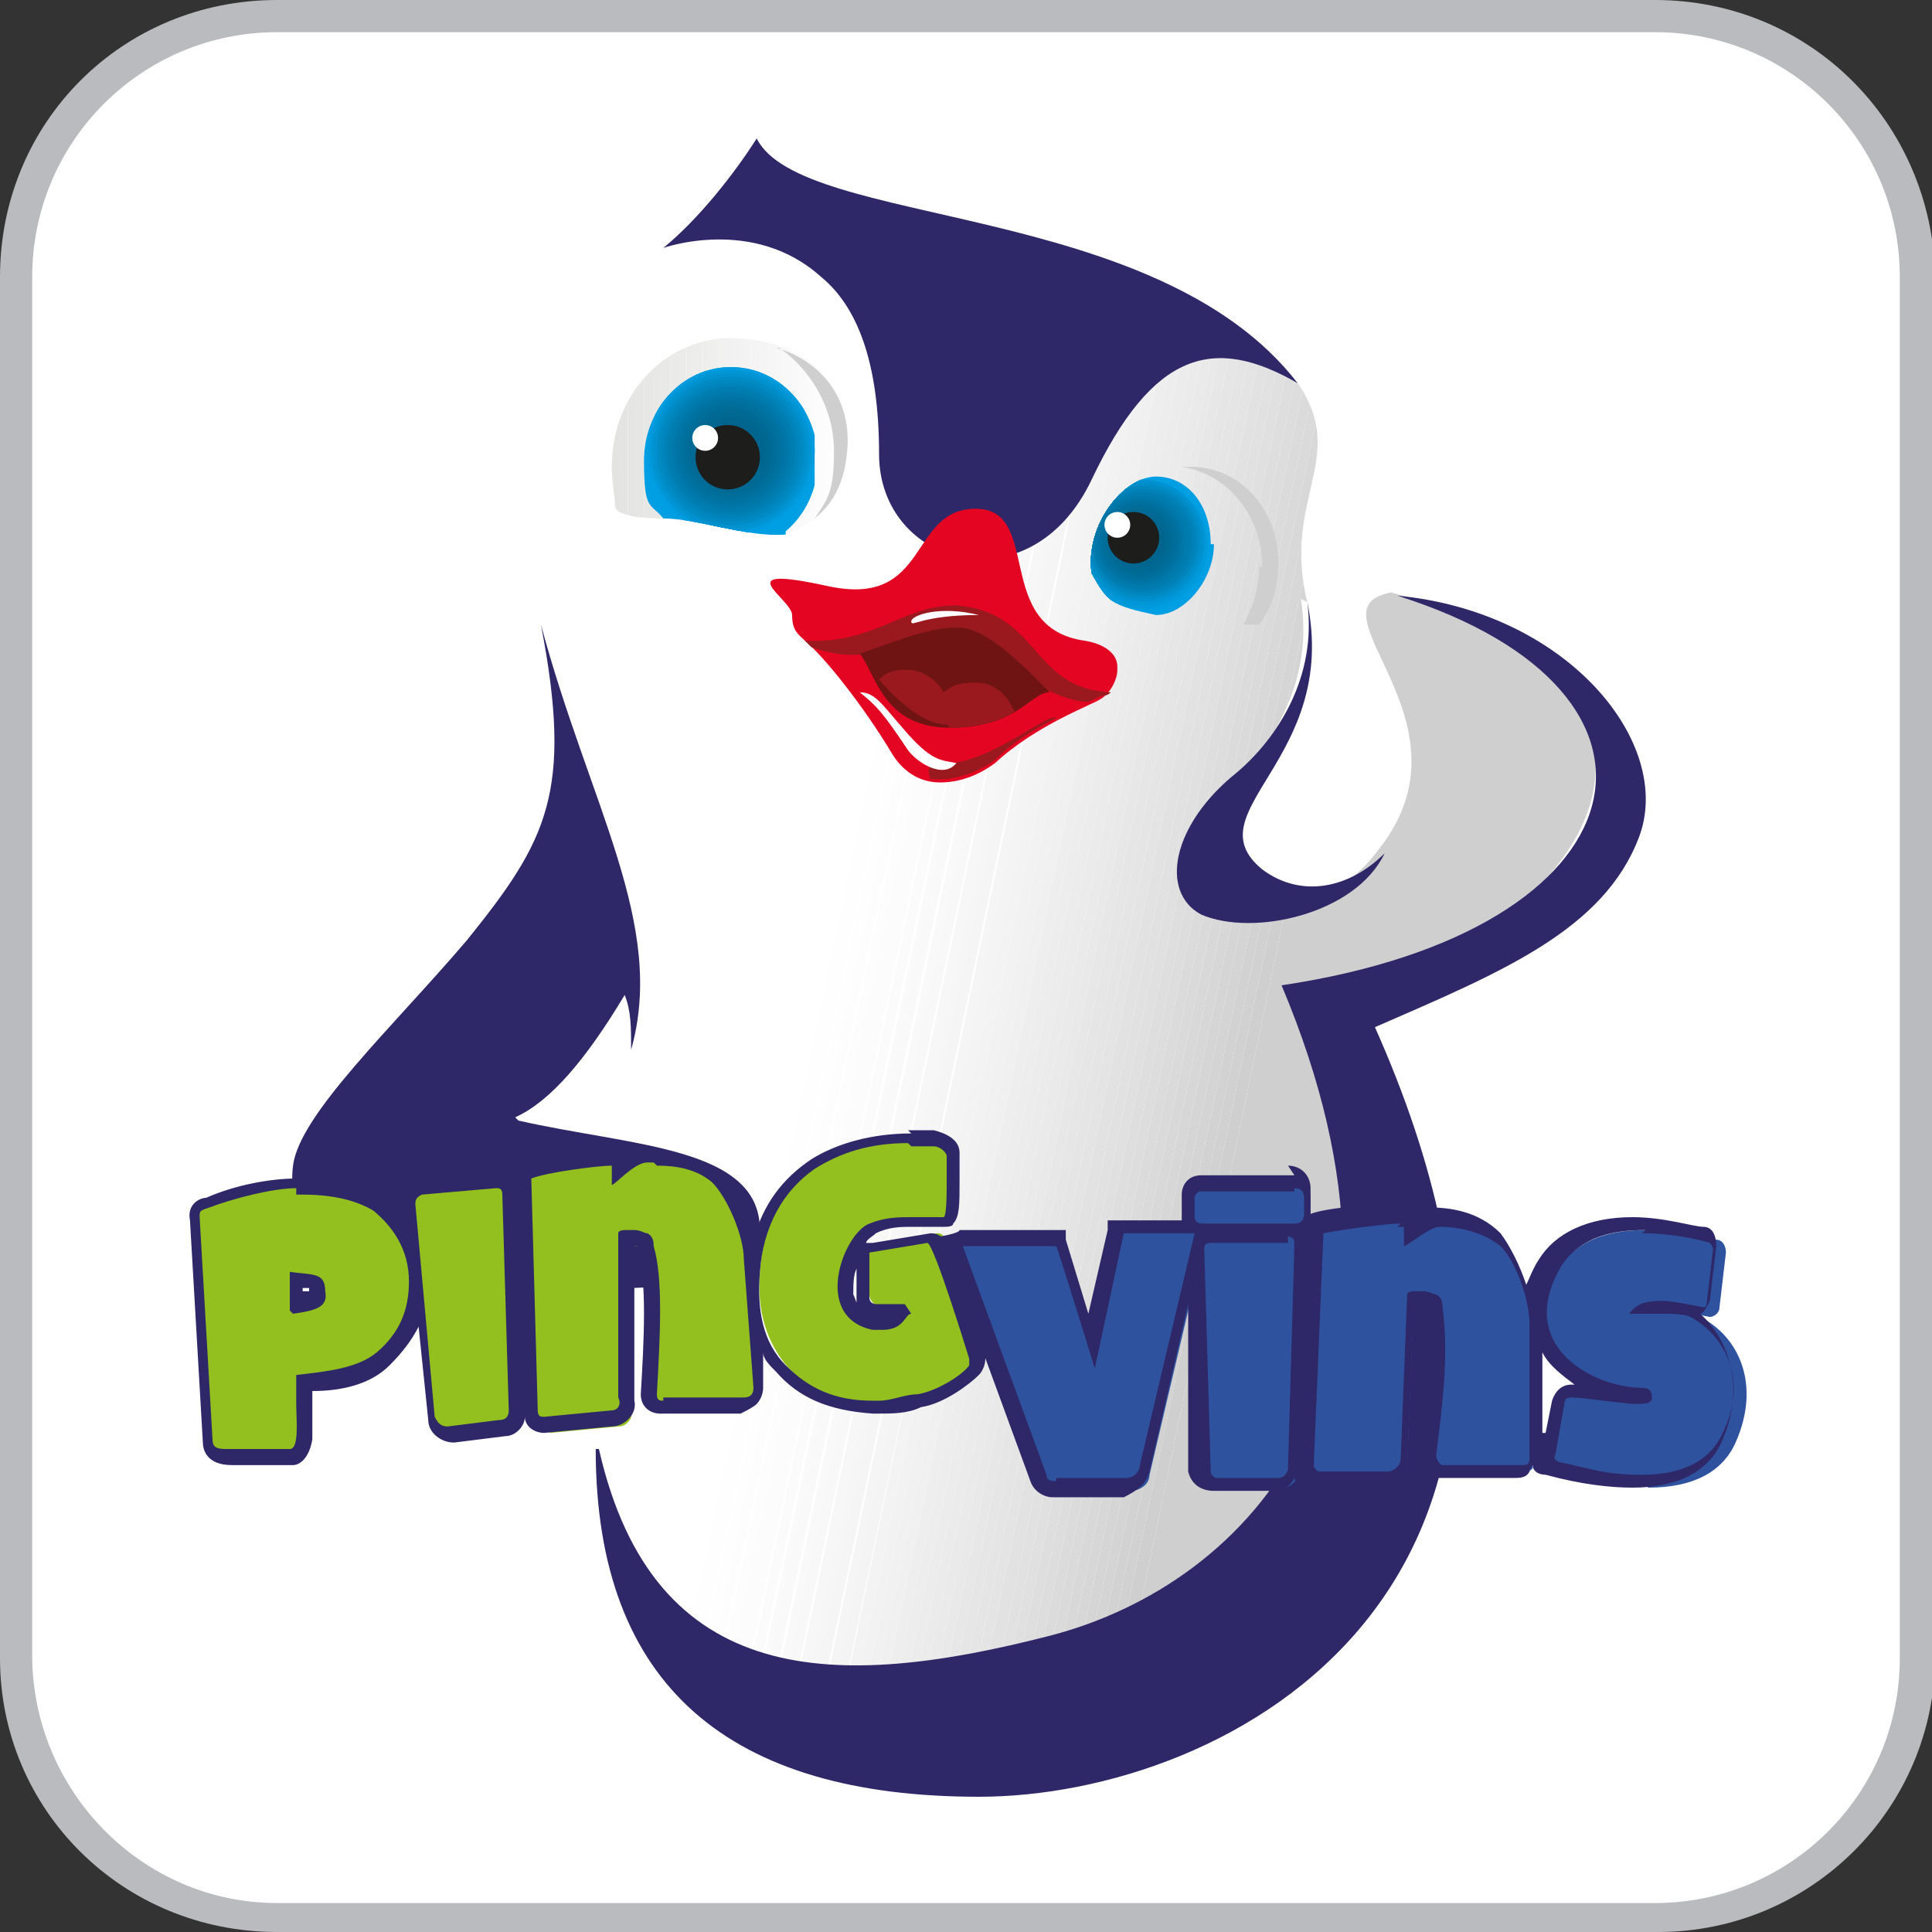 <?xml version="1.0" encoding="UTF-8"?>
<svg id="Layer_1" xmlns="http://www.w3.org/2000/svg" width="21.2mm" height="21.2mm" version="1.1" xmlns:xlink="http://www.w3.org/1999/xlink" viewBox="0 0 60 60">
  <rect x="0" y="0" width="60" height="60" fill="#333333" stroke="none"/>
  <!-- Generator: Adobe Illustrator 29.0.1, SVG Export Plug-In . SVG Version: 2.1.0 Build 192)  -->
  <defs>
    <style>
      .st0 {
        fill: #e6e6e5;
      }

      .st1 {
        fill: #0091ce;
      }

      .st2 {
        fill: #008fcc;
      }

      .st3 {
        fill: #006d9a;
      }

      .st4 {
        fill: #e9e9e8;
      }

      .st5 {
        fill: #006b96;
      }

      .st6 {
        fill: #fcfcfc;
      }

      .st7 {
        fill: #00638b;
      }

      .st8 {
        fill: #d7d7d7;
      }

      .st9 {
        fill: #00658d;
      }

      .st10 {
        fill: #e30521;
      }

      .st11 {
        fill: #006993;
      }

      .st12 {
        fill: #007bae;
      }

      .st13 {
        fill: #f6f6f6;
      }

      .st14 {
        fill: #00658e;
      }

      .st15 {
        fill: #babbbe;
      }

      .st16 {
        fill: #007caf;
      }

      .st17 {
        fill: #0073a3;
      }

      .st18 {
        fill: #fff;
      }

      .st19 {
        fill: #f0f0f0;
      }

      .st20 {
        fill: #006f9c;
      }

      .st21 {
        fill: #e7e7e6;
      }

      .st22 {
        fill: #006690;
      }

      .st23 {
        fill: #006791;
      }

      .st24 {
        fill: #f0f0ef;
      }

      .st25 {
        fill: #e9e9e9;
      }

      .st26 {
        fill: #0072a0;
      }

      .st27 {
        fill: #e1e1e1;
      }

      .st28 {
        fill: #009add;
      }

      .st29 {
        fill: #006289;
      }

      .st30 {
        fill: #701413;
      }

      .st31 {
        fill: none;
      }

      .st32 {
        fill: #008cc7;
      }

      .st33 {
        fill: #006c98;
      }

      .st34 {
        fill: #e2e2e2;
      }

      .st35 {
        fill: #e5e5e5;
      }

      .st36 {
        fill: #0081b8;
      }

      .st37 {
        fill: #0075a5;
      }

      .st38 {
        fill: #d5d5d5;
      }

      .st39 {
        fill: #eaeae9;
      }

      .st40 {
        fill: #009ee2;
      }

      .st41 {
        fill: #fbfbfb;
      }

      .st42 {
        fill: #e0e0e0;
      }

      .st43 {
        fill: #f9f9f9;
      }

      .st44 {
        fill: #0079ab;
      }

      .st45 {
        clip-path: url(#clippath-1);
      }

      .st46 {
        fill: #f2f2f2;
      }

      .st47 {
        fill: #00719f;
      }

      .st48 {
        fill: #efefee;
      }

      .st49 {
        fill: #00648c;
      }

      .st50 {
        fill: #006994;
      }

      .st51 {
        fill: #e8e8e7;
      }

      .st52 {
        fill: #d8d8d8;
      }

      .st53 {
        fill: #006a95;
      }

      .st54 {
        fill: #008bc5;
      }

      .st55 {
        fill: #f1f1f1;
      }

      .st56 {
        fill: #0077a8;
      }

      .st57 {
        fill: #007fb4;
      }

      .st58 {
        fill: #dbdbdb;
      }

      .st59 {
        clip-path: url(#clippath-3);
      }

      .st60 {
        fill: #0084bb;
      }

      .st61 {
        fill: #0080b6;
      }

      .st62 {
        fill: #006e9b;
      }

      .st63 {
        fill: #0083b9;
      }

      .st64 {
        fill: #ddd;
      }

      .st65 {
        fill: #eeeeed;
      }

      .st66 {
        fill: #e5e5e4;
      }

      .st67 {
        fill: #eee;
      }

      .st68 {
        fill: #00668f;
      }

      .st69 {
        fill: #0099da;
      }

      .st70 {
        fill: #007aac;
      }

      .st71 {
        fill: #00638a;
      }

      .st72 {
        fill: #0072a1;
      }

      .st73 {
        fill: #00648b;
      }

      .st74 {
        fill: #007db1;
      }

      .st75 {
        fill: #0094d3;
      }

      .st76 {
        fill: #1d1d1b;
      }

      .st77 {
        fill: #ededec;
      }

      .st78 {
        fill: #e3e3e2;
      }

      .st79 {
        fill: #0085bd;
      }

      .st80 {
        fill: #00628a;
      }

      .st81 {
        fill: #2f529f;
      }

      .st82 {
        fill: #ebebeb;
      }

      .st83 {
        fill: #0074a4;
      }

      .st84 {
        fill: #0088c1;
      }

      .st85 {
        fill: #dedede;
      }

      .st86 {
        fill: #0095d5;
      }

      .st87 {
        fill: #cfcfcf;
      }

      .st88 {
        fill: #f4f4f4;
      }

      .st89 {
        fill: #006f9d;
      }

      .st90 {
        fill: #008eca;
      }

      .st91 {
        fill: #006c97;
      }

      .st92 {
        fill: #006790;
      }

      .st93 {
        fill: #f5f5f5;
      }

      .st94 {
        fill: #e4e4e3;
      }

      .st95 {
        fill: #99191e;
      }

      .st96 {
        fill: #006d99;
      }

      .st97 {
        fill: #0092d0;
      }

      .st98 {
        fill: #006893;
      }

      .st99 {
        clip-path: url(#clippath-2);
      }

      .st100 {
        fill: #0078a9;
      }

      .st101 {
        fill: #dadada;
      }

      .st102 {
        fill: #e4e4e4;
      }

      .st103 {
        fill: #2e2868;
      }

      .st104 {
        fill: #ececec;
      }

      .st105 {
        fill: #fefefe;
      }

      .st106 {
        fill: #e7e7e7;
      }

      .st107 {
        fill: #0089c3;
      }

      .st108 {
        fill: #ededed;
      }

      .st109 {
        fill: #d4d4d4;
      }

      .st110 {
        fill: #0087bf;
      }

      .st111 {
        fill: #fafafa;
      }

      .st112 {
        fill: #d2d2d2;
      }

      .st113 {
        fill: #007eb2;
      }

      .st114 {
        fill: #00709e;
      }

      .st115 {
        fill: #eaeaea;
      }

      .st116 {
        fill: #f8f8f8;
      }

      .st117 {
        fill: #d1d1d1;
      }

      .st118 {
        clip-path: url(#clippath);
      }

      .st119 {
        fill: #f7f7f7;
      }

      .st120 {
        fill: #006892;
      }

      .st121 {
        fill: #009cdf;
      }

      .st122 {
        fill: #fdfdfd;
      }

      .st123 {
        fill: #ececeb;
      }

      .st124 {
        fill: #f3f3f3;
      }

      .st125 {
        fill: #006891;
      }

      .st126 {
        fill: #93c01f;
      }

      .st127 {
        fill: #e6e6e6;
      }

      .st128 {
        fill: #0076a6;
      }

      .st129 {
        fill: #0097d8;
      }

      .st130 {
        fill: #ebebea;
      }
    </style>
    <clipPath id="clippath">
      <path class="st31" d="M40.6,18.7c-.8-3.2,1.3-4.5-.3-6.8-3-3-15.3-6.5-19.7-4.2-3.3,2.1-5,6.8-3.8,11.6,1.3,5.4,3.4,10.6,2.8,13.2-1.4,6.5-1.4,10.2-1.2,12.4,1,9.7,14.9,11.2,22.3.6,2-2.8,2-7.9,0-14,10.7-3.5,11.9-10.7,2.5-13.1-2.7.5,2.8,4-.4,8-1.1,1.5-2.8,2-4.8,1.6-1.2-.6-.9-1.7,0-3.1,1.6-1.9,2.8-3.8,2.4-6.3Z"/>
    </clipPath>
    <clipPath id="clippath-1">
      <path class="st31" d="M37.7,16.9c0,1.1-.9,2.2-1.8,2.2-1.4-.3-1.5-.4-2-1.3-.2-1.5,1-3,2-3s1.7.9,1.7,2.1Z"/>
    </clipPath>
    <clipPath id="clippath-2">
      <path class="st31" d="M26.3,14.1c-.2,1.6-1.1,2.2-1.9,2.5-1,.1-3-.5-3.8-.5-1.4,0-1.5-.3-1.5-.4,0-.3-.1-.7-.1-1.2,0-2.3,1.7-4,3.7-4s3.9,1.2,3.7,3.6Z"/>
    </clipPath>
    <clipPath id="clippath-3">
      <path class="st31" d="M24.4,16.5c.6-.5,1-1.3,1-2.2,0-1.6-1.2-2.9-2.7-2.9s-2.7,1.3-2.7,2.9.2,1.3.6,1.8c1.1,0,2.6.6,3.8.5Z"/>
    </clipPath>
  </defs>
  <path class="st15" d="M51.4,0H8.6C3.8,0,0,3.8,0,8.6v42.9c0,4.7,3.8,8.5,8.6,8.5h42.9c4.7,0,8.6-3.8,8.6-8.6V8.6C60,3.8,56.2,0,51.4,0Z"/>
  <path class="st18" d="M51.4,1c4.2,0,7.6,3.4,7.6,7.6v42.9c0,4.2-3.4,7.6-7.6,7.6H8.6c-4.2,0-7.6-3.5-7.6-7.7V8.6C1,4.4,4.4,1,8.6,1h42.8"/>
  <g>
    <g>
      <g class="st118">
        <polygon class="st18" points="25.8 5.3 29.7 6.1 19.6 54.9 15.7 54.1 15.7 5.3 25.8 5.3"/>
        <rect class="st18" x="-.1" y="30.4" width="49.8" height=".3" transform="translate(-10.2 48.6) rotate(-78.2)"/>
        <rect class="st18" x=".2" y="30.4" width="49.8" height=".3" transform="translate(-10 48.9) rotate(-78.2)"/>
        <rect class="st18" x=".5" y="30.5" width="49.8" height=".3" transform="translate(-9.8 49.2) rotate(-78.2)"/>
        <rect class="st105" x=".8" y="30.6" width="49.8" height=".3" transform="translate(-9.6 49.6) rotate(-78.2)"/>
        <rect class="st105" x="1.1" y="30.6" width="49.8" height=".3" transform="translate(-9.5 49.9) rotate(-78.2)"/>
        <rect class="st105" x="1.4" y="30.7" width="49.8" height=".3" transform="translate(-9.3 50.3) rotate(-78.2)"/>
        <rect class="st122" x="1.6" y="30.7" width="49.8" height=".3" transform="translate(-9.1 50.6) rotate(-78.2)"/>
        <rect class="st122" x="1.9" y="30.8" width="49.8" height=".3" transform="translate(-8.9 50.9) rotate(-78.2)"/>
        <rect class="st6" x="2.2" y="30.9" width="49.8" height=".3" transform="translate(-8.8 51.3) rotate(-78.2)"/>
        <rect class="st6" x="2.5" y="30.9" width="49.8" height=".3" transform="translate(-8.6 51.6) rotate(-78.2)"/>
        <rect class="st41" x="2.8" y="31" width="49.8" height=".3" transform="translate(-8.4 51.9) rotate(-78.2)"/>
        <rect class="st111" x="3.1" y="31.1" width="49.8" height=".3" transform="translate(-8.2 52.3) rotate(-78.2)"/>
        <rect class="st43" x="3.4" y="31.1" width="49.8" height=".3" transform="translate(-8.1 52.6) rotate(-78.2)"/>
        <rect class="st43" x="3.7" y="31.2" width="49.8" height=".3" transform="translate(-7.9 53) rotate(-78.2)"/>
        <rect class="st116" x="4" y="31.2" width="49.8" height=".3" transform="translate(-7.7 53.3) rotate(-78.2)"/>
        <rect class="st119" x="4.3" y="31.3" width="49.8" height=".3" transform="translate(-7.5 53.6) rotate(-78.2)"/>
        <rect class="st13" x="4.6" y="31.4" width="49.8" height=".3" transform="translate(-7.4 54) rotate(-78.2)"/>
        <rect class="st93" x="4.9" y="31.4" width="49.8" height=".3" transform="translate(-7.2 54.3) rotate(-78.2)"/>
        <rect class="st93" x="5.2" y="31.5" width="49.8" height=".3" transform="translate(-7 54.6) rotate(-78.2)"/>
        <rect class="st88" x="5.5" y="31.5" width="49.8" height=".3" transform="translate(-6.8 55) rotate(-78.2)"/>
        <polygon class="st124" points="35.6 7.3 35.9 7.4 25.8 56.2 25.7 56.2 25.5 56.1 35.6 7.3"/>
        <polygon class="st46" points="35.9 7.4 36.2 7.5 26.1 56.2 25.8 56.2 35.9 7.4"/>
        <polygon class="st55" points="36.2 7.5 36.5 7.5 26.4 56.2 26.1 56.2 36.2 7.5"/>
        <polygon class="st19" points="36.5 7.5 36.8 7.6 26.7 56.2 26.4 56.2 36.5 7.5"/>
        <polygon class="st67" points="36.8 7.6 37.1 7.7 27 56.2 26.7 56.2 36.8 7.6"/>
        <polygon class="st108" points="37.1 7.7 37.4 7.7 27.3 56.2 27 56.2 37.1 7.7"/>
        <polygon class="st104" points="37.4 7.7 37.7 7.8 27.6 56.2 27.3 56.2 37.4 7.7"/>
        <polygon class="st82" points="37.7 7.8 38 7.8 27.9 56.2 27.6 56.2 37.7 7.8"/>
        <polygon class="st115" points="38 7.8 38.3 7.9 28.2 56.2 27.9 56.2 38 7.8"/>
        <polygon class="st25" points="38.3 7.9 38.5 8 28.5 56.2 28.2 56.2 38.3 7.9"/>
        <polygon class="st106" points="38.5 8 38.8 8 28.8 56.2 28.5 56.2 38.5 8"/>
        <polygon class="st127" points="38.8 8 39.1 8.1 29.1 56.2 28.8 56.2 38.8 8"/>
        <polygon class="st35" points="39.1 8.1 39.4 8.1 29.4 56.2 29.1 56.2 39.1 8.1"/>
        <polygon class="st102" points="39.4 8.1 39.7 8.2 29.7 56.2 29.4 56.2 39.4 8.1"/>
        <polygon class="st34" points="39.7 8.2 40 8.3 30.1 56.2 29.7 56.2 39.7 8.2"/>
        <polygon class="st27" points="40 8.3 40.3 8.3 30.4 56.2 30.1 56.2 40 8.3"/>
        <polygon class="st42" points="40.3 8.3 40.6 8.4 30.7 56.2 30.4 56.2 40.3 8.3"/>
        <polygon class="st85" points="40.6 8.4 40.9 8.5 31 56.2 30.7 56.2 40.6 8.4"/>
        <polygon class="st64" points="40.9 8.5 41.2 8.5 31.3 56.2 31 56.2 40.9 8.5"/>
        <polygon class="st58" points="41.2 8.5 41.5 8.6 31.6 56.2 31.3 56.2 41.2 8.5"/>
        <polygon class="st101" points="41.5 8.6 41.8 8.6 31.9 56.2 31.6 56.2 41.5 8.6"/>
        <polygon class="st52" points="41.8 8.6 42.1 8.7 32.2 56.2 31.9 56.2 41.8 8.6"/>
        <polygon class="st8" points="42.1 8.7 42.4 8.8 32.5 56.2 32.2 56.2 42.1 8.7"/>
        <polygon class="st38" points="42.4 8.8 42.7 8.8 32.8 56.2 32.5 56.2 42.4 8.8"/>
        <polygon class="st109" points="42.7 8.8 43 8.9 33.1 56.2 32.8 56.2 42.7 8.8"/>
        <polygon class="st112" points="43 8.9 43.3 8.9 33.4 56.2 33.1 56.2 43 8.9"/>
        <polygon class="st117" points="43.3 8.9 43.6 9 33.7 56.2 33.4 56.2 43.3 8.9"/>
        <polygon class="st87" points="43.6 9 43.9 9.1 34.1 56.2 33.7 56.2 43.6 9"/>
        <polygon class="st87" points="43.9 9.1 52.7 10.9 52.7 56.2 34.1 56.2 43.9 9.1"/>
      </g>
      <path class="st103" d="M27.3,14.1c0-2.9-.7-4.6-1.8-5.5-2.1-1.9-4.9-.9-4.9-.9,1.1-.9,2.2-2.3,2.9-3.4,1.4,2.8,12.4,1.9,16.8,7.6-2.6-1.5-4.5-1-6.4,3s-6.6,2.7-6.6-.8ZM38.4,24c-2,1.6-2.4,3.7-1.1,4.4,1.6.7,4.8,0,5.7-1.9-1.1,1.1-2.6,1.4-3.8.5-2.2-1.8,2.4-3.4,1.4-8.3.3,2.3-.9,4.2-2.2,5.3ZM18.5,45c0,7.4,4.2,10.8,11.9,10.8s20.1-6.4,12.3-23.9c3.9-1.7,7.1-3,8.2-5.9s-2.2-7-7.5-7.5c9.5,3,7.8,10.4-3.6,12.1,5.1,12.1-1,18.6-7.2,20.2-6.6,1.7-12.3,1.7-14-5.8ZM16,34.7c1.1-.5,2.2-1.8,3.4-3.8.2.5.2,1,.2,1.7,1.1-3.9-1.3-7.6-2.8-13.2,1,5.2.2,6.7-2.3,9.8-2.3,2.7-5.2,5.4-5.4,7s.7,3.1,4.9,3.5c2.3.2,9.6,1.1,9.6-1.5s-4-2.6-7.5-3.4Z"/>
      <g>
        <path class="st10" d="M34.7,20.7c0-.4-.4-.7-1-.8-2.9-.4-1.3-4.1-3.4-4.1s-1.4,3.1-4.6,2.4-1.1.4-1.1.9.2.6.4.8c.6.5,1.8,2,2.7,3.5h0c.3.5.8.9,1.5.9s1.3-.3,1.7-.6h0c1.3-1.2,3-1.8,3.3-2s.5-.6.5-.9Z"/>
        <path class="st95" d="M34.3,21.6c0,0,.1,0,.2-.1-2.5-.1-2.2-2.5-4.8-2.7-1.7,0-2.5,1.2-4.7,1.1,0,0,0,0,0,0,0,0,.1.1.2.2.6.2,1.2.3,1.7.2l5.4,1c.5.3,1.1.5,1.5.5.2-.1.4-.2.5-.2Z"/>
        <path class="st30" d="M32.6,21.5c-.6,0-1,1.1-3.1,1.1s-2.3-1.7-2.8-2.3c.9-.3,2.3-.9,3.2-.8s2.2,1.5,2.7,2Z"/>
        <path class="st95" d="M29.7,23.7c-.7,0-1,0-.8.5,0,0,.2,0,.3,0,.6,0,1.3-.3,1.7-.6h0c.6-.6,1.3-1,1.9-1.3-.2-.2-1.8,1.2-3.2,1.4Z"/>
        <path class="st18" d="M30.4,19.1c-1.8,0-2.1.4-2.1.2s.9-.5,2.1-.2Z"/>
        <path class="st18" d="M29.7,23.7c-.4.5-1.2,0-1.5-.4-.8-1.2-1-1.4-1.5-1.8.5,0,.7.4,1.5,1.3s1.1.8,1.5.9Z"/>
        <path class="st95" d="M29.5,22.6c.9,0,1.5-.2,2-.5-.2-.5-.6-.9-1.2-.9s-.7.1-1,.3c-.2-.4-.7-.7-1.1-.7-.3,0-.6,0-.9.3.6.7,1.4,1.4,2.1,1.4Z"/>
      </g>
      <g>
        <g>
          <g class="st45">
            <rect class="st40" x="33.8" y="14.8" width="3.9" height="4.3"/>
            <circle class="st40" cx="35.5" cy="16.9" r="2"/>
            <circle class="st121" cx="35.5" cy="16.9" r="2"/>
            <circle class="st28" cx="35.5" cy="16.9" r="2"/>
            <circle class="st69" cx="35.5" cy="16.9" r="2"/>
            <circle class="st129" cx="35.5" cy="16.9" r="1.9"/>
            <circle class="st86" cx="35.5" cy="16.8" r="1.9"/>
            <circle class="st75" cx="35.5" cy="16.8" r="1.9"/>
            <circle class="st97" cx="35.5" cy="16.8" r="1.9"/>
            <circle class="st1" cx="35.5" cy="16.8" r="1.8"/>
            <circle class="st2" cx="35.5" cy="16.8" r="1.8"/>
            <circle class="st90" cx="35.5" cy="16.8" r="1.8"/>
            <circle class="st32" cx="35.5" cy="16.8" r="1.8"/>
            <circle class="st54" cx="35.5" cy="16.8" r="1.7"/>
            <circle class="st107" cx="35.5" cy="16.8" r="1.7"/>
            <circle class="st84" cx="35.5" cy="16.8" r="1.7"/>
            <circle class="st110" cx="35.5" cy="16.8" r="1.7"/>
            <circle class="st79" cx="35.5" cy="16.8" r="1.7"/>
            <circle class="st60" cx="35.5" cy="16.8" r="1.6"/>
            <circle class="st63" cx="35.5" cy="16.8" r="1.6"/>
            <circle class="st36" cx="35.5" cy="16.8" r="1.6"/>
            <circle class="st61" cx="35.5" cy="16.8" r="1.6"/>
            <circle class="st57" cx="35.5" cy="16.8" r="1.5"/>
            <circle class="st113" cx="35.5" cy="16.8" r="1.5"/>
            <circle class="st74" cx="35.5" cy="16.8" r="1.5"/>
            <circle class="st16" cx="35.5" cy="16.8" r="1.5"/>
            <circle class="st12" cx="35.4" cy="16.8" r="1.5"/>
            <circle class="st70" cx="35.4" cy="16.8" r="1.4"/>
            <circle class="st44" cx="35.4" cy="16.8" r="1.4"/>
            <circle class="st100" cx="35.4" cy="16.8" r="1.4"/>
            <circle class="st56" cx="35.4" cy="16.8" r="1.4"/>
            <circle class="st128" cx="35.4" cy="16.8" r="1.3"/>
            <circle class="st37" cx="35.4" cy="16.8" r="1.3"/>
            <circle class="st83" cx="35.4" cy="16.8" r="1.3"/>
            <circle class="st17" cx="35.4" cy="16.8" r="1.3"/>
            <circle class="st72" cx="35.4" cy="16.8" r="1.2"/>
            <circle class="st26" cx="35.4" cy="16.8" r="1.2"/>
            <circle class="st47" cx="35.4" cy="16.8" r="1.2"/>
            <circle class="st114" cx="35.4" cy="16.8" r="1.2"/>
            <circle class="st89" cx="35.4" cy="16.8" r="1.2"/>
            <circle class="st20" cx="35.4" cy="16.8" r="1.1"/>
            <circle class="st62" cx="35.4" cy="16.8" r="1.1"/>
            <circle class="st3" cx="35.4" cy="16.8" r="1.1"/>
            <circle class="st96" cx="35.4" cy="16.8" r="1.1"/>
            <circle class="st33" cx="35.4" cy="16.8" r="1"/>
            <circle class="st91" cx="35.4" cy="16.8" r="1"/>
            <circle class="st5" cx="35.4" cy="16.8" r="1"/>
            <circle class="st53" cx="35.4" cy="16.8" r="1"/>
            <circle class="st53" cx="35.4" cy="16.8" r="1"/>
            <circle class="st50" cx="35.4" cy="16.8" r=".9"/>
            <circle class="st11" cx="35.4" cy="16.8" r=".9"/>
            <circle class="st98" cx="35.4" cy="16.8" r=".9"/>
            <circle class="st120" cx="35.4" cy="16.8" r=".9"/>
            <circle class="st125" cx="35.4" cy="16.8" r=".8"/>
            <circle class="st23" cx="35.4" cy="16.8" r=".8"/>
            <circle class="st92" cx="35.4" cy="16.8" r=".8"/>
            <circle class="st22" cx="35.4" cy="16.8" r=".8"/>
            <circle class="st68" cx="35.4" cy="16.8" r=".7"/>
            <circle class="st68" cx="35.4" cy="16.8" r=".7"/>
            <circle class="st14" cx="35.4" cy="16.8" r=".7"/>
            <circle class="st14" cx="35.4" cy="16.8" r=".7"/>
            <circle class="st9" cx="35.4" cy="16.8" r=".7"/>
            <circle class="st9" cx="35.3" cy="16.8" r=".6"/>
            <circle class="st49" cx="35.3" cy="16.8" r=".6"/>
            <circle class="st49" cx="35.3" cy="16.8" r=".6"/>
            <circle class="st49" cx="35.3" cy="16.8" r=".6"/>
            <circle class="st49" cx="35.3" cy="16.8" r=".5"/>
            <circle class="st73" cx="35.3" cy="16.8" r=".5"/>
            <circle class="st7" cx="35.3" cy="16.8" r=".5"/>
            <circle class="st7" cx="35.3" cy="16.8" r=".5"/>
            <circle class="st7" cx="35.3" cy="16.8" r=".5"/>
            <circle class="st71" cx="35.3" cy="16.8" r=".4"/>
            <circle class="st71" cx="35.3" cy="16.8" r=".4"/>
            <circle class="st71" cx="35.3" cy="16.8" r=".4"/>
            <circle class="st71" cx="35.3" cy="16.8" r=".4"/>
            <circle class="st80" cx="35.3" cy="16.8" r=".3"/>
            <circle class="st80" cx="35.3" cy="16.8" r=".3"/>
            <circle class="st29" cx="35.3" cy="16.8" r=".3"/>
            <circle class="st29" cx="35.3" cy="16.8" r=".3"/>
            <circle class="st29" cx="35.3" cy="16.8" r=".2"/>
            <circle class="st29" cx="35.3" cy="16.8" r=".2"/>
            <circle class="st29" cx="35.3" cy="16.8" r=".2"/>
            <circle class="st29" cx="35.3" cy="16.8" r=".2"/>
            <circle class="st29" cx="35.3" cy="16.8" r=".2"/>
            <circle class="st29" cx="35.3" cy="16.8" r=".1"/>
            <circle class="st29" cx="35.3" cy="16.8" r=".1"/>
            <circle class="st29" cx="35.3" cy="16.8" r="0"/>
            <circle class="st29" cx="35.3" cy="16.8" r="0"/>
            <circle class="st29" cx="35.3" cy="16.8" r="0"/>
            <circle class="st29" cx="35.3" cy="16.8" r="0"/>
          </g>
          <g>
            <circle class="st76" cx="35.2" cy="16.7" r=".8"/>
            <circle class="st18" cx="34.7" cy="16.3" r=".4"/>
          </g>
        </g>
        <path class="st87" d="M39.1,17.6c0,.7-.2,1.3-.5,1.8h.5c.4-.5.6-1.2.6-1.9,0-1.7-1.2-3-2.7-3s-.2,0-.3,0c1.4.2,2.5,1.5,2.5,3.1Z"/>
      </g>
      <g>
        <g class="st99">
          <rect class="st78" x="19" y="10.5" width=".3" height="6.1"/>
          <rect class="st94" x="19.2" y="10.5" width=".3" height="6.1"/>
          <rect class="st66" x="19.5" y="10.5" width=".3" height="6.1"/>
          <rect class="st0" x="19.7" y="10.5" width=".3" height="6.1"/>
          <rect class="st21" x="20" y="10.5" width=".3" height="6.1"/>
          <rect class="st51" x="20.3" y="10.5" width=".3" height="6.1"/>
          <rect class="st4" x="20.5" y="10.5" width=".3" height="6.1"/>
          <rect class="st39" x="20.8" y="10.5" width=".3" height="6.1"/>
          <rect class="st130" x="21" y="10.5" width=".3" height="6.1"/>
          <rect class="st123" x="21.3" y="10.5" width=".3" height="6.1"/>
          <rect class="st77" x="21.5" y="10.5" width=".3" height="6.1"/>
          <rect class="st65" x="21.8" y="10.5" width=".3" height="6.1"/>
          <rect class="st48" x="22" y="10.5" width=".3" height="6.1"/>
          <rect class="st24" x="22.3" y="10.5" width=".3" height="6.1"/>
          <rect class="st55" x="22.5" y="10.5" width=".3" height="6.1"/>
          <rect class="st46" x="22.8" y="10.5" width=".3" height="6.1"/>
          <rect class="st124" x="23" y="10.5" width=".3" height="6.1"/>
          <rect class="st88" x="23.3" y="10.5" width=".3" height="6.1"/>
          <rect class="st93" x="23.6" y="10.5" width=".3" height="6.1"/>
          <rect class="st13" x="23.8" y="10.5" width=".3" height="6.1"/>
          <rect class="st119" x="24.1" y="10.5" width=".3" height="6.1"/>
          <rect class="st116" x="24.3" y="10.5" width=".3" height="6.1"/>
          <rect class="st43" x="24.6" y="10.5" width=".3" height="6.1"/>
          <rect class="st111" x="24.8" y="10.5" width=".3" height="6.1"/>
          <rect class="st41" x="25.1" y="10.5" width=".3" height="6.1"/>
          <rect class="st6" x="25.3" y="10.5" width=".3" height="6.1"/>
          <rect class="st122" x="25.6" y="10.5" width=".3" height="6.1"/>
          <rect class="st105" x="25.8" y="10.5" width=".3" height="6.1"/>
          <rect class="st18" x="26.1" y="10.5" width=".3" height="6.1"/>
          <rect class="st18" x="26.4" y="10.5" width=".2" height="6.1"/>
        </g>
        <g>
          <g class="st59">
            <rect class="st40" x="20" y="11.5" width="5.3" height="5.2"/>
            <circle class="st40" cx="22.7" cy="14" r="2.6"/>
            <circle class="st121" cx="22.7" cy="14" r="2.6"/>
            <circle class="st28" cx="22.7" cy="14" r="2.5"/>
            <circle class="st69" cx="22.7" cy="14" r="2.5"/>
            <circle class="st129" cx="22.7" cy="14" r="2.5"/>
            <circle class="st86" cx="22.7" cy="14" r="2.5"/>
            <circle class="st75" cx="22.7" cy="14" r="2.4"/>
            <circle class="st97" cx="22.7" cy="14" r="2.4"/>
            <circle class="st1" cx="22.7" cy="14" r="2.4"/>
            <circle class="st2" cx="22.7" cy="14" r="2.3"/>
            <circle class="st90" cx="22.7" cy="14" r="2.3"/>
            <circle class="st32" cx="22.7" cy="14" r="2.3"/>
            <circle class="st54" cx="22.7" cy="14" r="2.3"/>
            <circle class="st107" cx="22.7" cy="14" r="2.2"/>
            <circle class="st84" cx="22.7" cy="14" r="2.2"/>
            <circle class="st110" cx="22.7" cy="14" r="2.2"/>
            <circle class="st79" cx="22.7" cy="14" r="2.1"/>
            <circle class="st60" cx="22.7" cy="14" r="2.1"/>
            <circle class="st63" cx="22.7" cy="14" r="2.1"/>
            <circle class="st36" cx="22.7" cy="14" r="2"/>
            <circle class="st61" cx="22.7" cy="14" r="2"/>
            <circle class="st57" cx="22.7" cy="14" r="2"/>
            <circle class="st113" cx="22.7" cy="14" r="2"/>
            <circle class="st74" cx="22.7" cy="14" r="1.9"/>
            <circle class="st16" cx="22.7" cy="14" r="1.9"/>
            <circle class="st12" cx="22.7" cy="14" r="1.9"/>
            <circle class="st70" cx="22.7" cy="14" r="1.8"/>
            <circle class="st44" cx="22.7" cy="14" r="1.8"/>
            <circle class="st100" cx="22.7" cy="14" r="1.8"/>
            <circle class="st56" cx="22.7" cy="14" r="1.8"/>
            <circle class="st128" cx="22.7" cy="14" r="1.7"/>
            <circle class="st37" cx="22.7" cy="14" r="1.7"/>
            <circle class="st83" cx="22.7" cy="14" r="1.7"/>
            <circle class="st17" cx="22.7" cy="14" r="1.6"/>
            <circle class="st72" cx="22.7" cy="14" r="1.6"/>
            <circle class="st26" cx="22.7" cy="14" r="1.6"/>
            <circle class="st47" cx="22.7" cy="14" r="1.5"/>
            <circle class="st114" cx="22.7" cy="14" r="1.5"/>
            <circle class="st89" cx="22.7" cy="14" r="1.5"/>
            <circle class="st20" cx="22.7" cy="14" r="1.5"/>
            <circle class="st62" cx="22.7" cy="14" r="1.4"/>
            <circle class="st3" cx="22.7" cy="14" r="1.4"/>
            <circle class="st96" cx="22.7" cy="14" r="1.4"/>
            <circle class="st33" cx="22.7" cy="14" r="1.3"/>
            <circle class="st91" cx="22.7" cy="14" r="1.3"/>
            <circle class="st5" cx="22.7" cy="14" r="1.3"/>
            <circle class="st53" cx="22.7" cy="14" r="1.3"/>
            <circle class="st53" cx="22.7" cy="14" r="1.2"/>
            <circle class="st50" cx="22.7" cy="14" r="1.2"/>
            <circle class="st11" cx="22.7" cy="14" r="1.2"/>
            <circle class="st98" cx="22.7" cy="14" r="1.1"/>
            <circle class="st120" cx="22.7" cy="14" r="1.1"/>
            <circle class="st125" cx="22.7" cy="14" r="1.1"/>
            <circle class="st23" cx="22.7" cy="14" r="1.1"/>
            <circle class="st92" cx="22.7" cy="14" r="1"/>
            <circle class="st22" cx="22.7" cy="14" r="1"/>
            <circle class="st68" cx="22.7" cy="14" r="1"/>
            <circle class="st68" cx="22.7" cy="14" r=".9"/>
            <circle class="st14" cx="22.7" cy="14" r=".9"/>
            <circle class="st14" cx="22.7" cy="14" r=".9"/>
            <circle class="st9" cx="22.7" cy="14" r=".8"/>
            <circle class="st9" cx="22.7" cy="14" r=".8"/>
            <circle class="st49" cx="22.7" cy="14" r=".8"/>
            <circle class="st49" cx="22.7" cy="14" r=".8"/>
            <circle class="st49" cx="22.7" cy="14" r=".7"/>
            <circle class="st49" cx="22.7" cy="14" r=".7"/>
            <circle class="st73" cx="22.7" cy="14" r=".7"/>
            <circle class="st7" cx="22.7" cy="14" r=".6"/>
            <circle class="st7" cx="22.7" cy="14" r=".6"/>
            <circle class="st7" cx="22.7" cy="14" r=".6"/>
            <circle class="st71" cx="22.7" cy="14" r=".6"/>
            <circle class="st71" cx="22.7" cy="14" r=".5"/>
            <circle class="st71" cx="22.7" cy="14" r=".5"/>
            <circle class="st71" cx="22.7" cy="14" r=".5"/>
            <circle class="st80" cx="22.7" cy="14" r=".4"/>
            <circle class="st80" cx="22.7" cy="14" r=".4"/>
            <circle class="st29" cx="22.7" cy="14" r=".4"/>
            <circle class="st29" cx="22.7" cy="14" r=".4"/>
            <circle class="st29" cx="22.7" cy="14" r=".3"/>
            <circle class="st29" cx="22.7" cy="14" r=".3"/>
            <circle class="st29" cx="22.7" cy="14" r=".3"/>
            <circle class="st29" cx="22.7" cy="14" r=".2"/>
            <circle class="st29" cx="22.7" cy="14" r=".2"/>
            <circle class="st29" cx="22.7" cy="14" r=".2"/>
            <circle class="st29" cx="22.7" cy="14" r=".1"/>
            <circle class="st29" cx="22.7" cy="14" r=".1"/>
            <circle class="st29" cx="22.7" cy="14" r="0"/>
            <circle class="st29" cx="22.7" cy="14" r="0"/>
            <circle class="st29" cx="22.7" cy="14" r="0"/>
          </g>
          <circle class="st76" cx="22.6" cy="14.2" r="1"/>
          <circle class="st18" cx="21.9" cy="13.6" r=".4"/>
        </g>
        <path class="st87" d="M24.2,10.8c1,.7,1.7,1.9,1.7,3.2s-.2,1.5-.6,2.1c.5-.4.9-1,1-2,.2-1.7-.8-2.9-2.2-3.3Z"/>
      </g>
    </g>
    <g>
      <g>
        <path class="st126" d="M7.1,45.3c-.6,0-.7-.3-.7-.5l-.4-6.9c0-.3.2-.4.4-.5.9-.3,2-.6,2.8-.6s.2,0,.2,0c1.1,0,1.7.2,2.3.6.7.6,1.2,1.4,1.2,2.3,0,.9-.3,1.6-1.1,2.3-.6.5-1.5.6-2.4.7h0c0,0,0,.2,0,.3,0,.2,0,.4,0,.5,0,0,0,.1,0,.2,0,.6,0,1.3-.4,1.4,0,0-.5,0-1.5,0-.2,0-.3,0-.3,0,0,0,0,0-.1,0ZM9.3,40.5c.6-.1.7-.2.6-.4,0-.3,0-.4-.7-.4v.8ZM13.9,44.5c-.3,0-.5-.2-.6-.5l-.6-6.6c0-.1,0-.2.1-.3s.2-.1.3-.2l2.3-.2s0,0,0,0c.2,0,.4.2.4.4l.2,6.7c0,.3-.2.5-.5.5,0,0-1.6.2-1.6.2,0,0,0,0,0,0ZM16.8,44.3c-.2,0-.4-.2-.4-.4l-.2-7.2c0,0,0-.2.1-.2.5-.2,2.2-.4,2.6-.4s.2,0,.2,0c0,0,0,.1,0,.2,0,.1,0,.2,0,.3,0,0,0,0,0,0,.3-.2.6-.5.9-.5,0,0,.2,0,.3,0,.8,0,1.3.2,1.8.6.6.5,1.1,1.8,1.1,2.5l.3,4c0,.1,0,.3-.1.4,0,.1-.2.2-.4.2,0,0-2.5.1-2.5.1-.2,0-.4-.2-.4-.4,0,0,0,0,0,0,.1-1.7.2-3.5-.1-4.6,0,0,0,0,0,0,0,0,0-.1,0-.2,0,0-.1,0-.2,0s0,0,0,0c0,0-.1,0-.2,0,0,0,0,0,0,0v5c.1.3-.1.6-.4.6l-2.1.2s0,0,0,0ZM27.5,43.7c0,0-.2,0-.2,0-1.3-.1-2.2-.5-2.8-1.2-.7-.8-1-1.8-.9-3,.1-1.5.7-2.6,1.8-3.3.8-.5,1.8-.8,3-.8s.5,0,.7,0c.3,0,.5.2.6.5,0,0,0,0,0,0,0,0,0,0,0,.2,0,.1,0,.3,0,.5,0,0,0,.1,0,.2,0,.7,0,1-.1,1.1,0,0-.1,0-.2,0-.2,0-.3,0-.5,0-.2,0-.3,0-.5,0-.3,0-.8,0-1.2.2-.4.2-.9,1.1-.9,1.9,0,.5.4.8.9.9,0,0,.2,0,.3,0,.4,0,.5-.2.6-.3,0,0,0,0,0,0h0c-.2,0-.5,0-.7,0,0,0,0,0,0,0-.2,0-.4-.2-.4-.4v-1.2c0-.2,0-.4.3-.4l1.8-.3s0,0,0,0,0,0,0,0c.2,0,.3,0,.9,1.9.3.9.6,1.8.6,1.8,0,0,0,0,0,0,0,.1,0,.2-.1.3-.3.3-1.1.8-1.7,1-.4,0-.8.2-1.2.2Z"/>
        <path class="st103" d="M28.3,35.6c.2,0,.5,0,.7,0,.2,0,.4.2.4.3,0,.1,0,.4,0,.7,0,.5,0,1.2-.1,1.2h0c-.3,0-.7,0-1,0-.4,0-.8,0-1.3.2-.8.3-1.8,2.9.1,3.3.1,0,.2,0,.3,0,.7,0,.7-.5.9-.5l-.2-.3c-.2,0-.6,0-.9,0,0,0,0,0,0,0,0,0-.2,0-.2-.2v-1.2c0-.1,0-.2,0-.2l1.8-.3c.2,0,1.3,3.6,1.3,3.6,0,0,0,.1,0,.2-.2.3-1,.8-1.6.9-.4,0-.8.2-1.2.2s-.1,0-.2,0c-1.2,0-2-.4-2.7-1.1-.7-.7-.9-1.7-.8-2.9.1-1.4.7-2.5,1.7-3.2.8-.5,1.7-.8,2.9-.8M20.4,36.2c.6,0,1.2.1,1.7.5.5.5,1,1.7,1,2.4l.3,4c0,.2-.1.3-.3.3h-2.5c0,.1,0,.1,0,.1-.1,0-.2,0-.2-.2.1-1.8.2-3.6-.1-4.6,0-.1,0-.3-.2-.4-.1,0-.2-.1-.4-.1s0,0,0,0c0,0-.2,0-.3,0,0,0-.2,0-.2.1v5.1c.1.2,0,.4-.2.4l-2.1.2s0,0,0,0c-.1,0-.2,0-.2-.2l-.2-7.2c.5-.2,2.1-.4,2.5-.4s0,0,0,0c0,.2,0,.6,0,.6,0,0,0,0,0,0,.1,0,.7-.7,1.1-.7,0,0,.2,0,.2,0M15.4,36.9c.1,0,.2,0,.2.2l.2,6.7c0,.2-.1.3-.3.3l-1.6.2s0,0,0,0c-.2,0-.3-.1-.4-.3l-.6-6.6c0-.1,0-.2.2-.3l2.3-.2s0,0,0,0M9.2,37.1c0,0,.1,0,.2,0,1,0,1.7.2,2.2.5.6.5,1.1,1.2,1.1,2.2,0,.9-.3,1.6-1,2.2-.6.5-1.6.6-2.5.7h0c0,.1,0,.3,0,.5,0,.2,0,.3,0,.4,0,.5.1,1.4-.2,1.4-.1,0-1.7,0-1.8,0,0,0,0,0-.1,0-.3,0-.5,0-.5-.3l-.4-6.9c0-.2,0-.2.3-.3.8-.3,2-.6,2.7-.6M9.1,40.8c.7-.1,1.1-.2,1-.7,0-.6-.4-.5-1.1-.6v1.2M28.3,35.2c-1.2,0-2.3.3-3.1.8-.9.6-1.5,1.4-1.8,2.5-.2-.7-.6-1.6-1.1-2.1-.5-.4-1.1-.6-2-.6s-.2,0-.3,0c-.2,0-.5.2-.7.3,0,0,0-.1,0-.2-.1-.1-.3-.1-.4-.1-.4,0-2.1.3-2.6.4-.2,0-.3.2-.3.4v.3c0-.3-.3-.5-.6-.5s0,0,0,0l-2.3.2c-.2,0-.3,0-.4.2-.1.1-.2.3-.1.5v.8c-.1-.3-.4-.6-.7-.9-.6-.5-1.3-.5-2.4-.6,0,0-.2,0-.3,0h0c-.8,0-1.9.2-2.8.6-.2,0-.6.2-.5.7l.4,6.9c0,.2.1.7.9.7s0,0,.1,0c0,0,.2,0,.3,0,1.2,0,1.5,0,1.5,0,.2,0,.5-.2.6-.8,0-.3,0-.6,0-.8,0,0,0-.2,0-.2,0-.1,0-.3,0-.5,0,0,0,0,0,0,.9,0,1.8-.2,2.4-.8.4-.4.7-.8.9-1.2l.3,2.9c0,.4.4.7.8.7s0,0,0,0c0,0,0,0,0,0l1.6-.2c.3,0,.6-.3.6-.6,0,.3.3.5.6.5s0,0,0,0l2.1-.2c.4,0,.8-.4.7-.8v-4.8c0,0,0,0,0,0,0,0,0,0,0,0,0,0,0,0,.1,0,0,0,0,0,0,0,0,0,0,0,0,.1.3,1,.2,2.8.1,4.5,0,0,0,0,0,0,0,.4.3.6.6.6s0,0,0,0c0,0,0,0,0,0h2.5c.2-.1.4-.2.5-.3s.2-.3.2-.5v-1.1c0,.2.2.4.4.6.7.8,1.6,1.2,3,1.3,0,0,.2,0,.2,0,.4,0,.9,0,1.3-.2.7-.1,1.5-.7,1.8-1,.1-.1.2-.3.2-.5,0,0,0,0,0-.1,0,0-.3-.9-.6-1.8-.2-.5-.3-.9-.4-1.2-.2-.5-.3-.8-.7-.8,0,0,0,0,0,0,0,0,0,0,0,0l-1.8.3c0,0-.1,0-.2,0,0-.1.2-.2.3-.3.4-.2.8-.2,1.1-.2.2,0,.3,0,.5,0,.2,0,.3,0,.5,0,.1,0,.3,0,.3-.1.2-.2.2-.6.2-1.3,0,0,0-.1,0-.2,0-.2,0-.4,0-.6,0,0,0-.1,0-.1,0,0,0,0,0,0,0-.4-.4-.6-.8-.7-.3,0-.5,0-.8,0h0ZM26.8,40.7c-.2-.1-.2-.3-.3-.5,0-.3,0-.6.1-.8v1.2c0,0,.1.2.1.2h0ZM9.4,40.3v-.3c0,0,.2,0,.2,0,0,0,0,0,0,.1,0,0,0,0,0,0,0,0-.1,0-.2,0h0Z"/>
      </g>
      <g>
        <path class="st81" d="M32.7,46.3c-.2,0-.4-.1-.5-.4l-2.7-7.3h3.3c0-.1,1,3.1,1,3.1l.7-3.5h2.7c-.2,0-.3-.3-.3-.5v-.6c0-.2.2-.4.4-.4h2.9c.3,0,.5.2.5.5v.5c0,.3-.2.5-.5.5h-2.8v.2c0,0,0,0,0,0,0,0,.2-.1.3-.1,0,0,2.4,0,2.4,0,.1,0,.2,0,.3.1,0,0,.1.2.1.3l-.2,7c0,.3-.2.5-.5.5h-1.9c-.2,0-.4-.2-.4-.4l-.2-6.8-1.6,6.8c0,.3-.3.5-.6.5h-2.2c0,.1,0,.1,0,.1ZM51,46.1c-.7,0-1.6-.1-2.7-.4-.2,0-.3-.2-.3-.4l.3-1.7c0-.2.2-.3.4-.3s0,0,0,0c.4,0,1.6.2,2,.2,0,0,0,0,0,0,.1,0,.2,0,.3,0,0,0,0,0,0,0h0c-1,0-2.4-.5-2.9-1.6-.3-.5-.5-1.4.3-2.5.5-.8,1.4-1.2,2.7-1.2s1.8.2,2.2.3c.2,0,.3.2.3.4l-.2,1.7c0,.2-.2.3-.3.3s0,0,0,0c-.5-.1-.9-.2-1.3-.2s-.3,0-.4,0c0,0,.2,0,.3,0,.5,0,.9,0,1.1.2,1.2.6,1.9,2.1,1.1,3.9-.4.9-1.3,1.4-2.7,1.4ZM40.9,46c-.1,0-.2,0-.3-.1,0,0-.1-.2-.1-.3l.3-7.4h.1c.5-.2,2-.3,2.5-.3s.2,0,.3,0h0c0,0,0,.2,0,.2,0,.1,0,.2,0,.3,0,0,0,0,0,0,.3-.2.6-.5.9-.5.9,0,1.5.2,2,.7.6.6,1,1.9,1,2.6v4c0,.1,0,.3,0,.4,0,0-.2.2-.4.2h-2.5c-.2,0-.4-.3-.4-.5h0s0-.1,0-.1c.2-1.5.4-3,.1-4.5h0s0,0,0,0c0,0,0-.2,0-.2,0,0-.2,0-.3,0h0c0,0-.1,0-.2,0,0,0,0,0,0,0l-.2,5c0,.3-.3.6-.6.6h-2.1Z"/>
        <path class="st103" d="M40.2,36.9c.2,0,.3.1.3.3v.5c0,.2-.1.3-.3.3h-2.9c-.1,0-.2-.1-.2-.2v-.6c0-.1.1-.2.2-.2h2.9M43.4,38.1c.1,0,.2,0,.2,0,0,.2,0,.6,0,.6,0,0,0,0,0,0,.1,0,.8-.6,1.1-.6s0,0,0,0c.7,0,1.4.2,1.9.6.5.5.9,1.7.9,2.4v4.1c0,.2,0,.3-.2.3s0,0,0,0h-2.5c-.1,0-.2-.2-.2-.3.2-1.6.4-3.1.2-4.6,0-.1,0-.3-.2-.4-.1,0-.2-.1-.4-.1,0,0,0,0,0,0,0,0-.2,0-.3,0,0,0-.2,0-.2.1l-.2,5.1c0,.2-.2.4-.4.4h-2.1s0,0,0,0c-.1,0-.2-.1-.2-.2l.3-7.2c.5-.1,1.9-.3,2.4-.3M51,38.3c.9,0,1.8.2,2.1.3,0,0,.1.1.1.2l-.2,1.7c0,0,0,.1-.1.1s0,0,0,0c-.5-.1-1-.2-1.3-.2-.5,0-.8.1-1,.4,0,0,0,0,.2,0s.4,0,.7,0c.4,0,.8,0,1,.1,1.1.6,1.8,2,1,3.6-.4.9-1.3,1.3-2.5,1.3s-1.6-.2-2.6-.4c0,0-.2-.1-.1-.2l.3-1.7c0,0,0-.1.2-.1s0,0,0,0c.4,0,1.6.2,2,.2,0,0,0,0,0,0,.3,0,.5,0,.5-.2,0-.1,0-.3-.3-.3s0,0,0,0c0,0,0,0,0,0-1.5,0-4-1.3-2.5-3.8.6-.9,1.6-1.1,2.6-1.1M37.1,38.3l-1.7,7.2c0,.2-.2.4-.4.4h-2.2c0,.1,0,.1,0,.1-.1,0-.3,0-.3-.2l-2.6-7.1h2.9c0-.1,1.2,3.8,1.2,3.8l.9-4.2h2.4M40,38.4c0,0,.2,0,.2.2l-.2,7c0,.1-.1.3-.3.3h-1.9s0,0,0,0c-.1,0-.2-.1-.2-.2l-.2-6.9c0-.1,0-.2.2-.2h2.4s0,0,0,0M40.2,36.5h-2.9c-.4,0-.6.3-.6.6v.6c0,0,0,.2,0,.2h-2s-.3,0-.3,0v.3c0,0-.6,2.6-.6,2.6l-.7-2.3v-.3c0,0-.4,0-.4,0h-2.9c0,.1-.6.2-.6.2l.2.5,2.6,7.1c.1.3.4.5.7.5s0,0,0,0h2.2c.4-.2.7-.4.8-.8h0s0,0,0,0l1.2-5.2v5.2c.1.4.4.6.8.6h0s1.9,0,1.9,0c.3,0,.5-.2.6-.4,0,0,0,.1.1.2.1.1.3.2.5.2h0s2.1,0,2.1,0c.4,0,.8-.4.8-.8l.2-4.8s0,0,0,0h0c0,0,.1,0,.1,0,0,0,0,0,0,0h0s0,0,0,0c.3,1.4,0,2.9-.1,4.4h0c0,.1,0,.1,0,.1h0c0,.4.3.7.6.7h0s0,0,0,0h2.5s0,0,0,0c.2,0,.4,0,.5-.2,0,0,0-.1.1-.2,0,.2.2.3.4.3,1.1.3,2,.4,2.7.4,1.4,0,2.4-.5,2.8-1.5.7-1.6.2-3.1-.7-3.9.1,0,.2-.2.3-.4l.2-1.7c0-.3-.1-.6-.4-.6-.3,0-1.2-.3-2.2-.3-1.4,0-2.4.5-2.9,1.3-.2.3-.3.6-.4.8-.2-.6-.5-1.2-.8-1.6-.7-.7-1.6-.8-2.2-.8h0s0,0,0,0c-.2,0-.5.1-.7.3,0,0,0-.1,0-.2-.1-.2-.3-.2-.5-.2-.5,0-2,.1-2.5.3h0c0,0,0-.2,0-.3v-.5c0-.4-.3-.7-.7-.7h0ZM40.5,38.3s0,0,0,0h0c0,0,0,0,0,0h0ZM47.9,44.5v-2.5c.2.4.6.7,1,1,0,0,0,0-.1,0,0,0,0,0,0,0-.3,0-.5.2-.6.5l-.2,1h0Z"/>
      </g>
    </g>
  </g>
</svg>